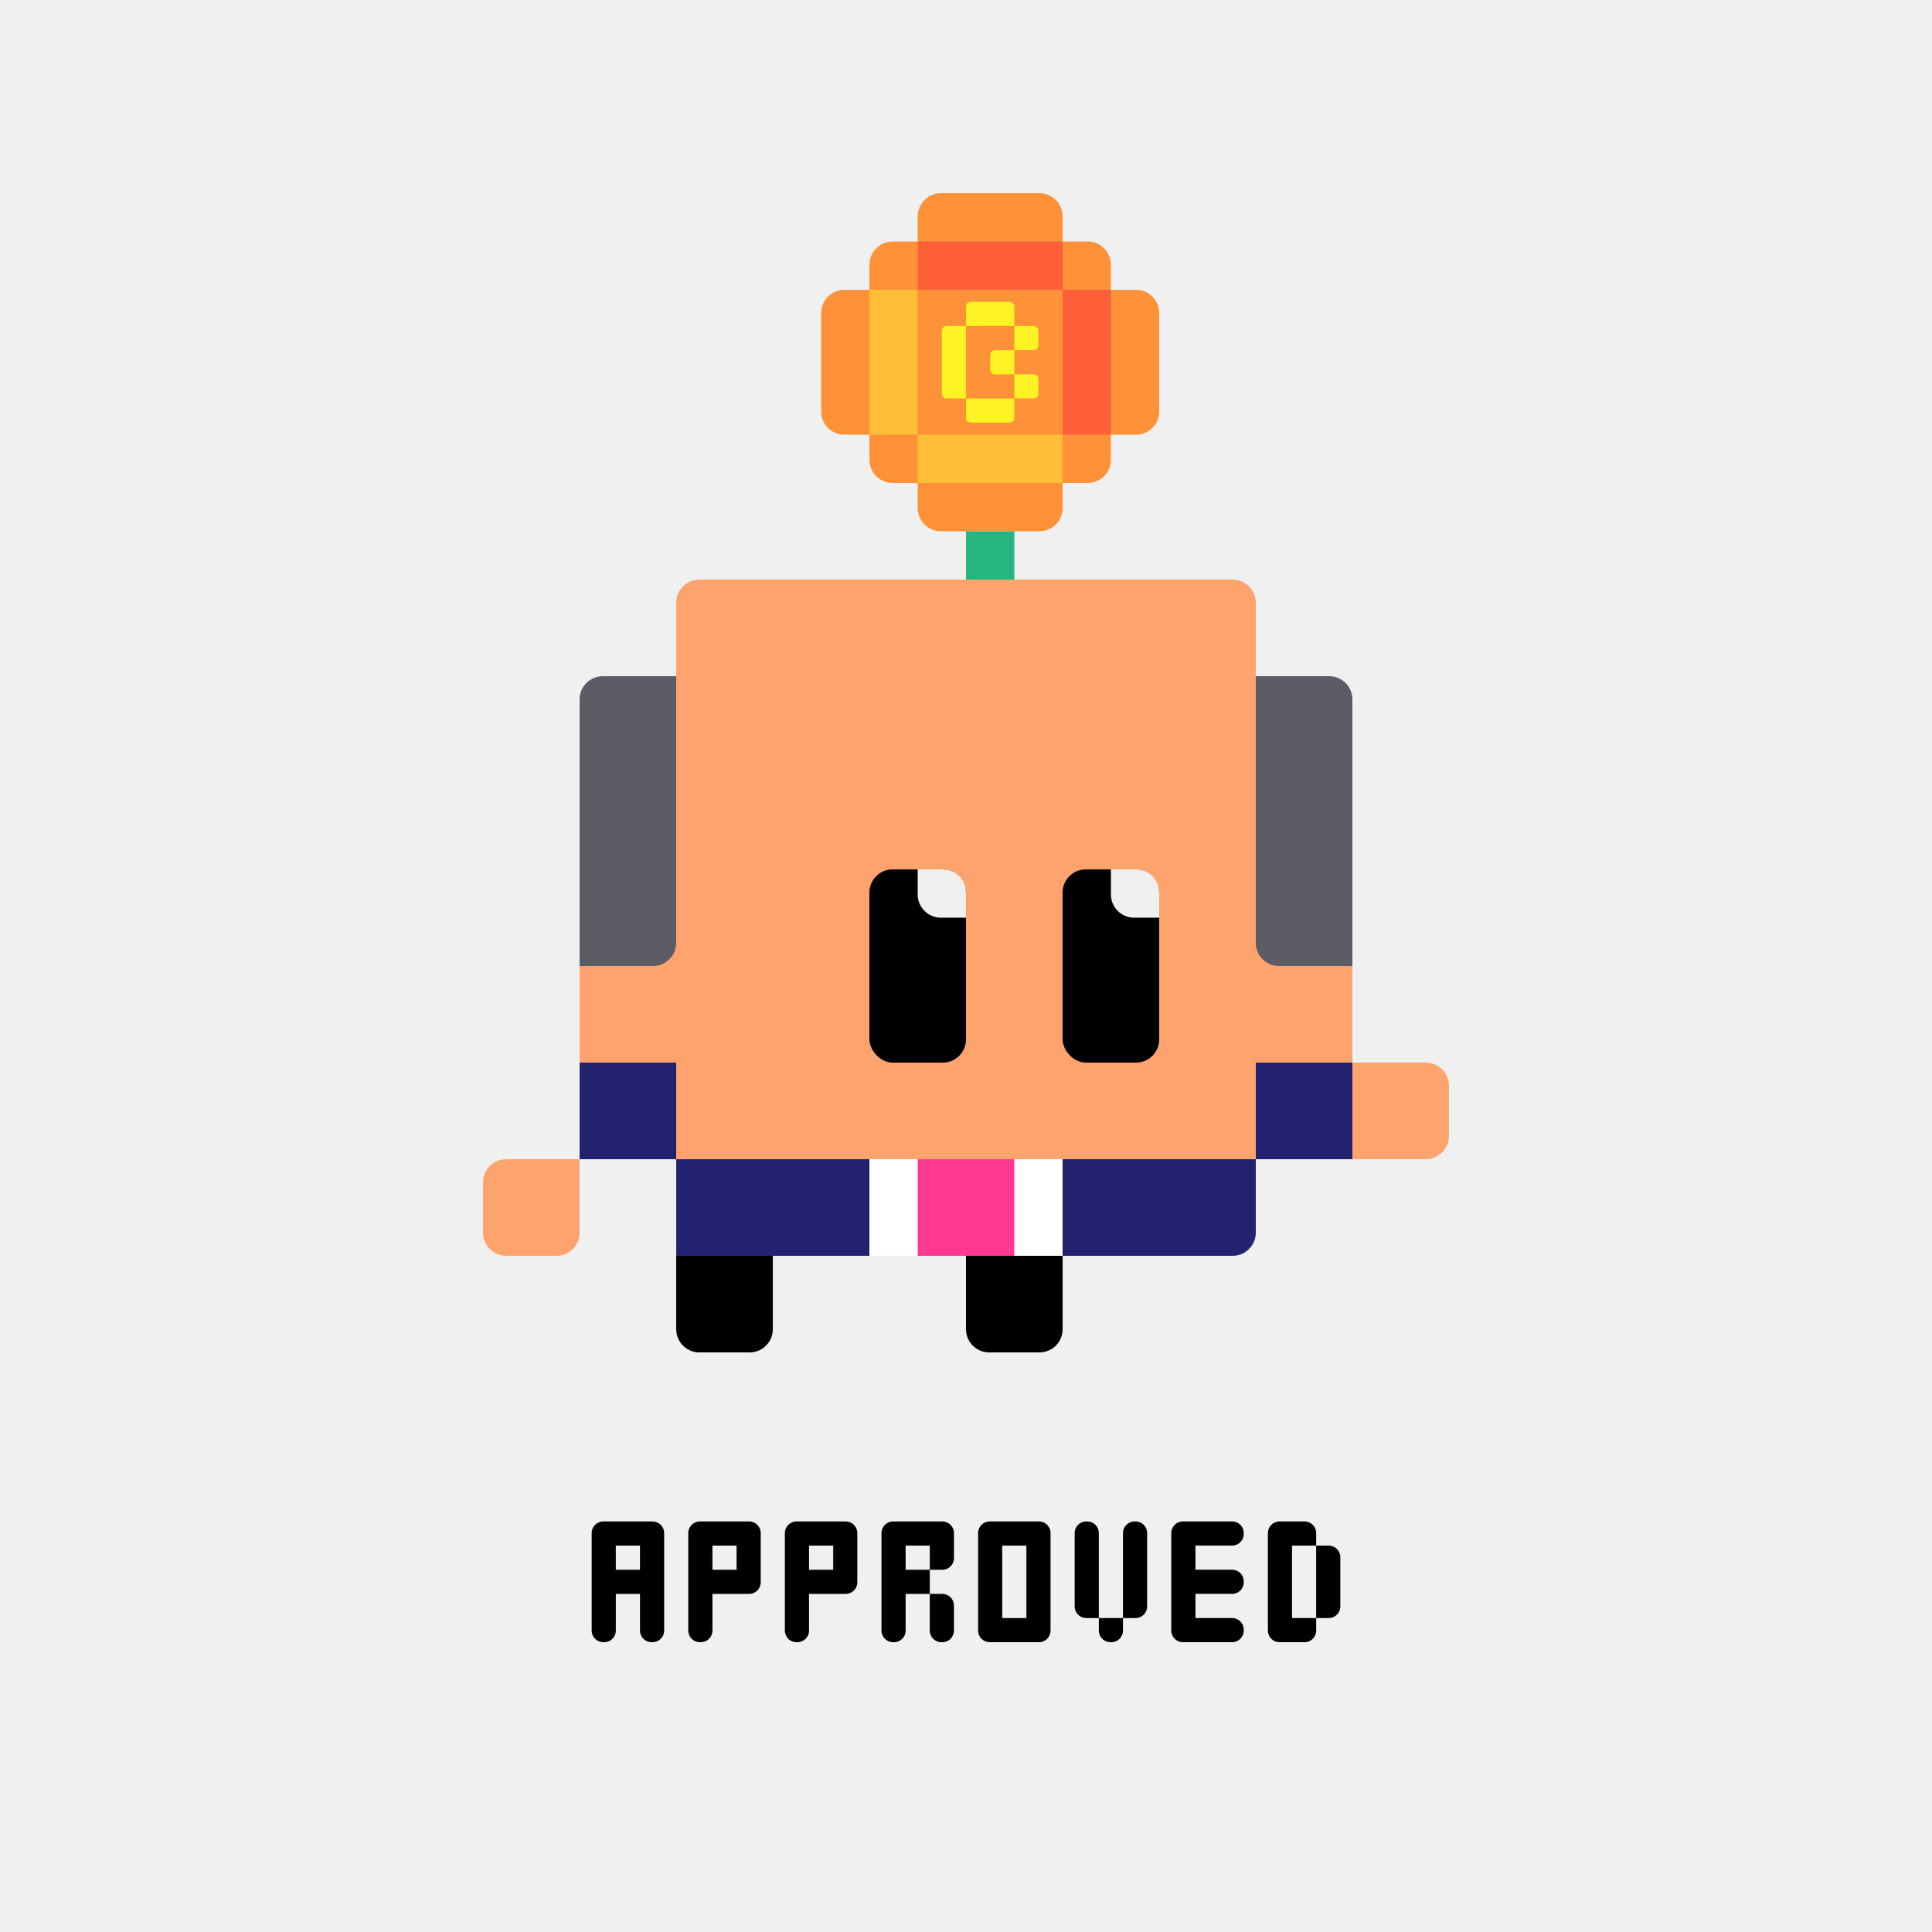 <?xml version="1.0" encoding="UTF-8"?><svg id="_レイヤー_2" xmlns="http://www.w3.org/2000/svg" viewBox="0 0 833.33 833.33"><defs><style>.cls-1,.cls-2,.cls-3,.cls-4,.cls-5,.cls-6,.cls-7,.cls-8,.cls-9,.cls-10,.cls-11,.cls-12{stroke-width:0px;}.cls-2{fill:#5c5c66;}.cls-3{fill:#24b67f;}.cls-4{fill:#222270;}.cls-5{fill:#ff9238;}.cls-6{fill:#ff5f38;}.cls-7{fill:#fff;}.cls-8{fill:#fff324;}.cls-9{fill:#ff3892;}.cls-10{fill:#ffbd38;}.cls-11{fill:#ffa36e;}.cls-12{fill:#f0f0f0;}</style></defs><g id="_レイヤー_1-2"><rect class="cls-12" width="833.33" height="833.33"/><path class="cls-1" d="M291.67,541.67h41.67v31.67c0,5.52-4.48,10-10,10h-21.67c-5.52,0-10-4.48-10-10v-31.67h0Z"/><rect class="cls-7" x="375" y="500" width="83.33" height="41.67"/><rect class="cls-9" x="395.83" y="500" width="41.67" height="41.67"/><path class="cls-1" d="M416.67,541.67h41.67v31.67c0,5.52-4.48,10-10,10h-21.67c-5.52,0-10-4.48-10-10v-31.67h0Z"/><rect class="cls-4" x="250" y="458.33" width="41.67" height="41.67"/><rect class="cls-4" x="291.67" y="500" width="83.33" height="41.67"/><path class="cls-4" d="M458.33,500v41.67h73.33c5.52,0,10-4.48,10-10v-31.67h-83.33Z"/><rect class="cls-4" x="541.67" y="458.33" width="41.67" height="41.67"/><path class="cls-11" d="M208.33,510v21.67c0,5.52,4.48,10,10,10h21.67c5.52,0,10-4.48,10-10v-31.67h-31.67c-5.52,0-10,4.48-10,10Z"/><path class="cls-11" d="M615,458.33h-31.67v41.67h31.67c5.52,0,10-4.48,10-10v-21.67c0-5.52-4.48-10-10-10Z"/><path class="cls-11" d="M541.67,375v-115c0-5.52-4.48-10-10-10h-230c-5.52,0-10,4.48-10,10v115h-41.67v83.33h41.67v41.67h250v-41.67h41.67v-83.33h-41.67Z"/><rect class="cls-1" x="458.33" y="375" width="41.67" height="83.33" rx="10" ry="10"/><path class="cls-12" d="M479.17,375h10.83c5.52,0,10,4.48,10,10v10.83h-10.83c-5.52,0-10-4.48-10-10v-10.83h0Z"/><rect class="cls-1" x="375" y="375" width="41.67" height="83.33" rx="10" ry="10"/><path class="cls-12" d="M395.83,375h10.83c5.52,0,10,4.48,10,10v10.83h-10.83c-5.52,0-10-4.48-10-10v-10.83h0Z"/><path class="cls-2" d="M250,301.67v115s31.67,0,31.67,0c5.52,0,10-4.48,10-10v-115s-31.67,0-31.67,0c-5.52,0-10,4.48-10,10Z"/><path class="cls-2" d="M573.33,291.67h-31.67v115c0,5.52,4.48,10,10,10h31.67v-115c0-5.52-4.48-10-10-10Z"/><path class="cls-1" d="M323.12,656.25h-21.25c-2.76,0-5,2.24-5,5v42.08c0,2.76,2.24,5,5,5h.42c2.76,0,5-2.24,5-5v-15.83h15.83c2.76,0,5-2.24,5-5v-21.25c0-2.76-2.24-5-5-5ZM317.71,677.08h-10.42v-10.42h10.42v10.42Z"/><path class="cls-1" d="M281.46,656.25h-21.25c-2.76,0-5,2.24-5,5v42.08c0,2.76,2.24,5,5,5h.42c2.76,0,5-2.24,5-5v-15.83h10.42v15.83c0,2.76,2.24,5,5,5h.42c2.76,0,5-2.24,5-5v-42.08c0-2.76-2.24-5-5-5ZM276.04,677.08h-10.42v-10.42h10.42v10.42Z"/><path class="cls-1" d="M364.79,656.25h-21.25c-2.76,0-5,2.24-5,5v42.08c0,2.76,2.24,5,5,5h.42c2.76,0,5-2.24,5-5v-15.83h15.83c2.76,0,5-2.24,5-5v-21.25c0-2.76-2.24-5-5-5ZM359.38,677.08h-10.42v-10.42h10.42v10.42Z"/><path class="cls-1" d="M406.46,656.25h-21.25c-2.76,0-5,2.24-5,5v42.08c0,2.76,2.24,5,5,5h.42c2.76,0,5-2.24,5-5v-15.83h10.42v-10.42h-10.42v-10.42h10.42v10.42h5.42c2.76,0,5-2.24,5-5v-10.83c0-2.76-2.24-5-5-5Z"/><path class="cls-1" d="M401.04,703.33c0,2.76,2.24,5,5,5h.42c2.76,0,5-2.24,5-5v-10.83c0-2.76-2.24-5-5-5h-5.42v15.83Z"/><path class="cls-1" d="M448.13,656.25h-21.25c-2.76,0-5,2.24-5,5v42.08c0,2.76,2.24,5,5,5h21.25c2.76,0,5-2.24,5-5v-42.08c0-2.76-2.24-5-5-5ZM442.71,697.92h-10.42v-31.25h10.42v31.25Z"/><path class="cls-1" d="M489.79,656.25h-.42c-2.76,0-5,2.24-5,5v36.67h5.42c2.76,0,5-2.24,5-5v-31.67c0-2.76-2.24-5-5-5Z"/><path class="cls-1" d="M473.96,661.25c0-2.76-2.24-5-5-5h-.42c-2.76,0-5,2.24-5,5v31.67c0,2.76,2.24,5,5,5h5.42v-36.67Z"/><path class="cls-1" d="M473.96,703.33c0,2.76,2.24,5,5,5h.42c2.76,0,5-2.24,5-5v-5.42h-10.42v5.42Z"/><path class="cls-1" d="M531.46,656.25h-21.25c-2.76,0-5,2.24-5,5v42.08c0,2.76,2.24,5,5,5h21.25c2.76,0,5-2.24,5-5v-.42c0-2.76-2.24-5-5-5h-15.83v-10.42h15.83c2.76,0,5-2.24,5-5v-.42c0-2.76-2.24-5-5-5h-15.83v-10.42h15.83c2.76,0,5-2.24,5-5v-.42c0-2.76-2.24-5-5-5Z"/><path class="cls-1" d="M573.12,666.67h-5.42v31.25h5.42c2.76,0,5-2.24,5-5v-21.25c0-2.76-2.24-5-5-5Z"/><path class="cls-1" d="M557.29,666.67h10.42v-5.42c0-2.76-2.24-5-5-5h-10.83c-2.76,0-5,2.24-5,5v42.08c0,2.76,2.24,5,5,5h10.83c2.76,0,5-2.24,5-5v-5.42h-10.42v-31.25Z"/><path class="cls-5" d="M490,125h-10.83v-10.83c0-5.52-4.48-10-10-10h-10.83v-10.83c0-5.52-4.48-10-10-10h-42.5c-5.52,0-10,4.48-10,10v10.83h-10.83c-5.52,0-10,4.48-10,10v10.83h-10.83c-5.52,0-10,4.48-10,10v42.5c0,5.52,4.48,10,10,10h10.83v10.83c0,5.52,4.48,10,10,10h10.83v10.83c0,5.52,4.48,10,10,10h42.5c5.52,0,10-4.48,10-10v-10.83h10.83c5.52,0,10-4.48,10-10v-10.83h10.83c5.52,0,10-4.48,10-10v-42.5c0-5.52-4.48-10-10-10Z"/><path class="cls-8" d="M437.5,140.62v-8.38c0-1.12-.91-2.03-2.03-2.03h-16.76c-1.12,0-2.03.91-2.03,2.03v8.38h20.83Z"/><path class="cls-8" d="M416.67,140.62h-8.38c-1.12,0-2.03.91-2.03,2.03v27.18c0,1.12.91,2.03,2.03,2.03h8.38v-31.25Z"/><path class="cls-8" d="M416.67,171.88v8.38c0,1.12.91,2.03,2.03,2.03h16.76c1.12,0,2.03-.91,2.03-2.03v-8.38h-20.83Z"/><path class="cls-8" d="M445.88,171.88c1.12,0,2.03-.91,2.03-2.03v-6.35c0-1.12-.91-2.03-2.03-2.03h-8.38v10.42h8.38Z"/><path class="cls-8" d="M445.88,151.04c1.12,0,2.03-.91,2.03-2.03v-6.35c0-1.12-.91-2.03-2.03-2.03h-8.38v10.42h8.38Z"/><path class="cls-8" d="M429.12,151.04c-1.12,0-2.03.91-2.03,2.04v6.35c0,1.12.91,2.04,2.03,2.04h8.38v-10.42h-8.38Z"/><rect class="cls-6" x="395.83" y="104.17" width="62.5" height="20.83"/><rect class="cls-6" x="458.33" y="125" width="20.83" height="62.5"/><rect class="cls-10" x="375" y="125" width="20.83" height="62.5"/><rect class="cls-10" x="395.83" y="187.5" width="62.5" height="20.83"/><rect class="cls-3" x="416.67" y="229.17" width="20.83" height="20.83"/></g></svg>